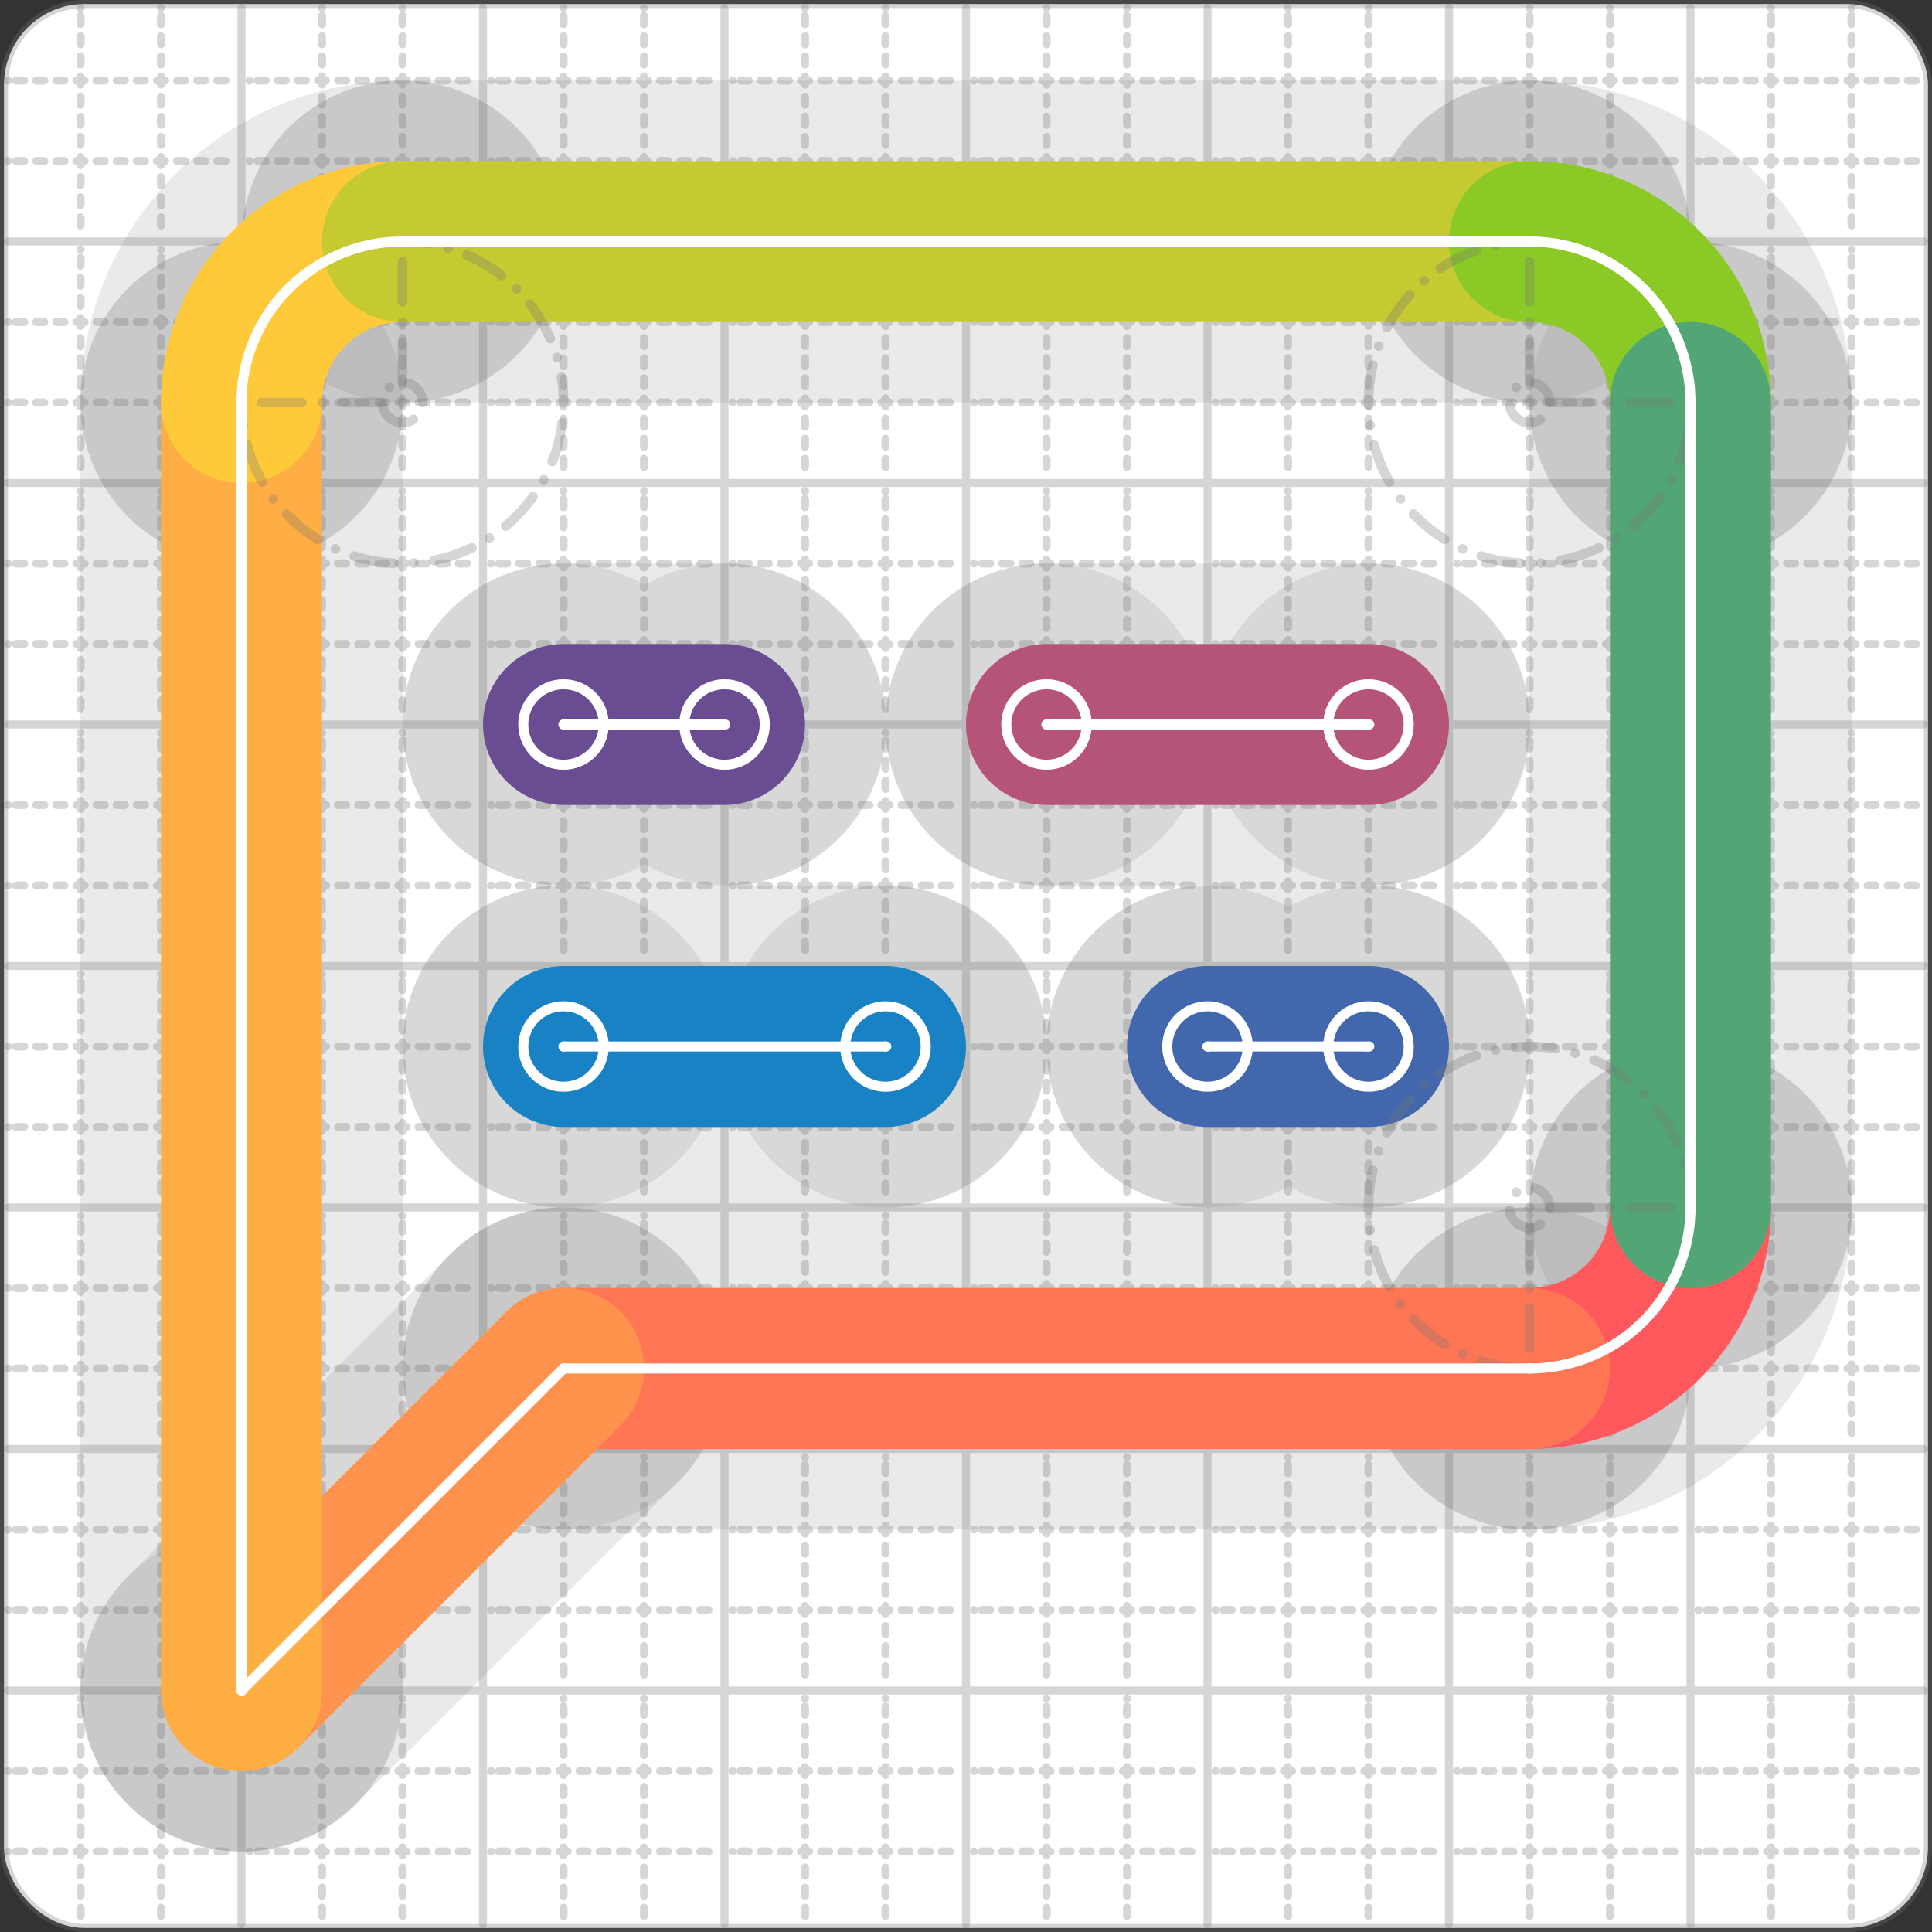 <svg xmlns="http://www.w3.org/2000/svg" width="24" height="24" viewBox="0 0 24 24" fill="none" stroke="currentColor" stroke-width="2" stroke-linecap="round" stroke-linejoin="round"><rect x="0" y="0" width="24" height="24" fill="#333333" stroke="none"/><style>
  @media screen and (prefers-color-scheme: light) {
    .svg-preview-grid-rect { fill: none }
  }
  @media screen and (prefers-color-scheme: dark) {
    .svg-preview-grid-rect { fill: none }
    .svg
    .svg-preview-grid-group,
    .svg-preview-radii-group,
    .svg-preview-shadow-mask-group,
    .svg-preview-shadow-group {
      stroke: #fff;
    }
  }
</style><g class="svg-preview-grid-group" stroke-linecap="butt" stroke-width="0.1" stroke="#777" stroke-opacity="0.3"><rect class="svg-preview-grid-rect" width="23.9" height="23.9" x="0.05" y="0.05" rx="1" fill="#fff"></rect><path stroke-dasharray="0 0.1 0.1 0.15 0.1 0.15 0.1 0.15 0.1 0.15 0.1 0.15 0.1 0.15 0.1 0.15 0.1 0.15 0.1 0.15 0.1 0.15 0.1 0.15 0 0.15" stroke-width="0.1" d="M0.1 1h23.8M1 0.1v23.8M0.1 2h23.8M2 0.1v23.8M0.1 4h23.8M4 0.1v23.8M0.1 5h23.8M5 0.1v23.8M0.1 7h23.8M7 0.1v23.8M0.1 8h23.8M8 0.1v23.8M0.1 10h23.8M10 0.1v23.8M0.1 11h23.8M11 0.1v23.8M0.1 13h23.8M13 0.1v23.8M0.1 14h23.8M14 0.1v23.8M0.1 16h23.8M16 0.1v23.8M0.1 17h23.8M17 0.1v23.8M0.1 19h23.8M19 0.1v23.8M0.1 20h23.8M20 0.1v23.8M0.1 22h23.8M22 0.1v23.8M0.1 23h23.8M23 0.1v23.8"></path><path d="M0.1 3h23.8M3 0.1v23.8M0.1 6h23.8M6 0.1v23.8M0.1 9h23.8M9 0.1v23.8M0.1 12h23.8M12 0.1v23.8M0.1 15h23.8M15 0.1v23.8M0.1 18h23.8M18 0.1v23.8M0.1 21h23.8M21 0.1v23.8"></path></g><g class="svg-preview-shadow-mask-group" stroke-width="4" stroke="#777" stroke-opacity="0.15"><mask id="svg-preview-shadow-mask-0" maskUnits="userSpaceOnUse" stroke-opacity="1" stroke-width="4" stroke="#000"><rect x="0" y="0" width="24" height="24" fill="#fff" stroke="none" rx="1"></rect><path d="M7 13h.01M11 13h.01"></path></mask><mask id="svg-preview-shadow-mask-1" maskUnits="userSpaceOnUse" stroke-opacity="1" stroke-width="4" stroke="#000"><rect x="0" y="0" width="24" height="24" fill="#fff" stroke="none" rx="1"></rect><path d="M15 13h.01M17 13h.01"></path></mask><mask id="svg-preview-shadow-mask-2" maskUnits="userSpaceOnUse" stroke-opacity="1" stroke-width="4" stroke="#000"><rect x="0" y="0" width="24" height="24" fill="#fff" stroke="none" rx="1"></rect><path d="M7 9h.01M9 9h.01"></path></mask><mask id="svg-preview-shadow-mask-3" maskUnits="userSpaceOnUse" stroke-opacity="1" stroke-width="4" stroke="#000"><rect x="0" y="0" width="24" height="24" fill="#fff" stroke="none" rx="1"></rect><path d="M13 9h.01M17 9h.01"></path></mask><mask id="svg-preview-shadow-mask-4" maskUnits="userSpaceOnUse" stroke-opacity="1" stroke-width="4" stroke="#000"><rect x="0" y="0" width="24" height="24" fill="#fff" stroke="none" rx="1"></rect><path d="M21 15h.01M19 17h.01M7 17h.01M3 21h.01M3 5h.01M5 3h.01M19 3h.01M21 5h.01"></path></mask></g><g class="svg-preview-shadow-group" stroke-width="4" stroke="#777" stroke-opacity="0.15"><path mask="url(#svg-preview-shadow-mask-0)" d="M 7 13 L 11 13"></path><path mask="url(#svg-preview-shadow-mask-1)" d="M 15 13 L 17 13"></path><path mask="url(#svg-preview-shadow-mask-2)" d="M 7 9 L 9 9"></path><path mask="url(#svg-preview-shadow-mask-3)" d="M 13 9 L 17 9"></path><path mask="url(#svg-preview-shadow-mask-4)" d="M 21 15 A2 2 0 0 1 19 17"></path><path mask="url(#svg-preview-shadow-mask-4)" d="M 19 17 L 7 17"></path><path mask="url(#svg-preview-shadow-mask-4)" d="M 7 17 L 3 21"></path><path mask="url(#svg-preview-shadow-mask-4)" d="M 3 21 L 3 5"></path><path mask="url(#svg-preview-shadow-mask-4)" d="M 3 5 A2 2 0 0 1 5 3"></path><path mask="url(#svg-preview-shadow-mask-4)" d="M 5 3 L 19 3"></path><path mask="url(#svg-preview-shadow-mask-4)" d="M 19 3 A2 2 0 0 1 21 5"></path><path mask="url(#svg-preview-shadow-mask-4)" d="M 21 5 L 21 15"></path><path d="M7 13h.01M11 13h.01M15 13h.01M17 13h.01M7 9h.01M9 9h.01M13 9h.01M17 9h.01M21 15h.01M19 17h.01M7 17h.01M3 21h.01M3 5h.01M5 3h.01M19 3h.01M21 5h.01"></path></g><g class="svg-preview-handles-group" stroke-width="0.12" stroke="#777" stroke-opacity="0.6"></g><g class="svg-preview-colored-path-group"><path d="M 7 13 L 11 13" stroke="#1982c4"></path><path d="M 15 13 L 17 13" stroke="#4267AC"></path><path d="M 7 9 L 9 9" stroke="#6a4c93"></path><path d="M 13 9 L 17 9" stroke="#B55379"></path><path d="M 21 15 A2 2 0 0 1 19 17" stroke="#FF595E"></path><path d="M 19 17 L 7 17" stroke="#FF7655"></path><path d="M 7 17 L 3 21" stroke="#ff924c"></path><path d="M 3 21 L 3 5" stroke="#FFAE43"></path><path d="M 3 5 A2 2 0 0 1 5 3" stroke="#ffca3a"></path><path d="M 5 3 L 19 3" stroke="#C5CA30"></path><path d="M 19 3 A2 2 0 0 1 21 5" stroke="#8ac926"></path><path d="M 21 5 L 21 15" stroke="#52A675"></path></g><g class="svg-preview-radii-group" stroke-width="0.12" stroke-dasharray="0 0.25 0.25" stroke="#777" stroke-opacity="0.3"><path d="M21 15 19 15 19 17"></path><circle cy="15" cx="19" r="0.25" stroke-dasharray="0"></circle><circle cy="15" cx="19" r="2"></circle><path d="M3 5 5 5 5 3"></path><circle cy="5" cx="5" r="0.25" stroke-dasharray="0"></circle><circle cy="5" cx="5" r="2"></circle><path d="M19 3 19 5 21 5"></path><circle cy="5" cx="19" r="0.25" stroke-dasharray="0"></circle><circle cy="5" cx="19" r="2"></circle></g><g class="svg-preview-control-path-marker-mask-group" stroke-width="1" stroke="#000"><mask id="svg-preview-control-path-marker-mask-0" maskUnits="userSpaceOnUse"><rect x="0" y="0" width="24" height="24" fill="#fff" stroke="none" rx="1"></rect><path d="M7 13h.01"></path><path d="M11 13h.01"></path></mask><mask id="svg-preview-control-path-marker-mask-1" maskUnits="userSpaceOnUse"><rect x="0" y="0" width="24" height="24" fill="#fff" stroke="none" rx="1"></rect><path d="M15 13h.01"></path><path d="M17 13h.01"></path></mask><mask id="svg-preview-control-path-marker-mask-2" maskUnits="userSpaceOnUse"><rect x="0" y="0" width="24" height="24" fill="#fff" stroke="none" rx="1"></rect><path d="M7 9h.01"></path><path d="M9 9h.01"></path></mask><mask id="svg-preview-control-path-marker-mask-3" maskUnits="userSpaceOnUse"><rect x="0" y="0" width="24" height="24" fill="#fff" stroke="none" rx="1"></rect><path d="M13 9h.01"></path><path d="M17 9h.01"></path></mask><mask id="svg-preview-control-path-marker-mask-4" maskUnits="userSpaceOnUse"><rect x="0" y="0" width="24" height="24" fill="#fff" stroke="none" rx="1"></rect><path d="M21 15h.01"></path><path d="M19 17h.01"></path></mask><mask id="svg-preview-control-path-marker-mask-5" maskUnits="userSpaceOnUse"><rect x="0" y="0" width="24" height="24" fill="#fff" stroke="none" rx="1"></rect><path d="M19 17h.01"></path><path d="M7 17h.01"></path></mask><mask id="svg-preview-control-path-marker-mask-6" maskUnits="userSpaceOnUse"><rect x="0" y="0" width="24" height="24" fill="#fff" stroke="none" rx="1"></rect><path d="M7 17h.01"></path><path d="M3 21h.01"></path></mask><mask id="svg-preview-control-path-marker-mask-7" maskUnits="userSpaceOnUse"><rect x="0" y="0" width="24" height="24" fill="#fff" stroke="none" rx="1"></rect><path d="M3 21h.01"></path><path d="M3 5h.01"></path></mask><mask id="svg-preview-control-path-marker-mask-8" maskUnits="userSpaceOnUse"><rect x="0" y="0" width="24" height="24" fill="#fff" stroke="none" rx="1"></rect><path d="M3 5h.01"></path><path d="M5 3h.01"></path></mask><mask id="svg-preview-control-path-marker-mask-9" maskUnits="userSpaceOnUse"><rect x="0" y="0" width="24" height="24" fill="#fff" stroke="none" rx="1"></rect><path d="M5 3h.01"></path><path d="M19 3h.01"></path></mask><mask id="svg-preview-control-path-marker-mask-10" maskUnits="userSpaceOnUse"><rect x="0" y="0" width="24" height="24" fill="#fff" stroke="none" rx="1"></rect><path d="M19 3h.01"></path><path d="M21 5h.01"></path></mask><mask id="svg-preview-control-path-marker-mask-11" maskUnits="userSpaceOnUse"><rect x="0" y="0" width="24" height="24" fill="#fff" stroke="none" rx="1"></rect><path d="M21 5h.01"></path><path d="M21 15h.01"></path></mask></g><g class="svg-preview-control-path-group" stroke="#fff" stroke-width="0.125"><path mask="url(#svg-preview-control-path-marker-mask-0)" d="M 7 13 L 11 13"></path><path mask="url(#svg-preview-control-path-marker-mask-1)" d="M 15 13 L 17 13"></path><path mask="url(#svg-preview-control-path-marker-mask-2)" d="M 7 9 L 9 9"></path><path mask="url(#svg-preview-control-path-marker-mask-3)" d="M 13 9 L 17 9"></path><path mask="url(#svg-preview-control-path-marker-mask-4)" d="M 21 15 A2 2 0 0 1 19 17"></path><path mask="url(#svg-preview-control-path-marker-mask-5)" d="M 19 17 L 7 17"></path><path mask="url(#svg-preview-control-path-marker-mask-6)" d="M 7 17 L 3 21"></path><path mask="url(#svg-preview-control-path-marker-mask-7)" d="M 3 21 L 3 5"></path><path mask="url(#svg-preview-control-path-marker-mask-8)" d="M 3 5 A2 2 0 0 1 5 3"></path><path mask="url(#svg-preview-control-path-marker-mask-9)" d="M 5 3 L 19 3"></path><path mask="url(#svg-preview-control-path-marker-mask-10)" d="M 19 3 A2 2 0 0 1 21 5"></path><path mask="url(#svg-preview-control-path-marker-mask-11)" d="M 21 5 L 21 15"></path></g><g class="svg-preview-control-path-marker-group" stroke="#fff" stroke-width="0.125"><path d="M7 13h.01M11 13h.01M15 13h.01M17 13h.01M7 9h.01M9 9h.01M13 9h.01M17 9h.01M21 15h.01M19 17h.01M19 17h.01M7 17h.01M7 17h.01M3 21h.01M3 21h.01M3 5h.01M3 5h.01M5 3h.01M5 3h.01M19 3h.01M19 3h.01M21 5h.01M21 5h.01M21 15h.01"></path><circle cx="7" cy="13" r="0.5"></circle><circle cx="11" cy="13" r="0.5"></circle><circle cx="15" cy="13" r="0.5"></circle><circle cx="17" cy="13" r="0.5"></circle><circle cx="7" cy="9" r="0.5"></circle><circle cx="9" cy="9" r="0.5"></circle><circle cx="13" cy="9" r="0.5"></circle><circle cx="17" cy="9" r="0.5"></circle></g><g class="svg-preview-handles-group" stroke-width="0.12" stroke="#FFF" stroke-opacity="0.3"></g></svg>